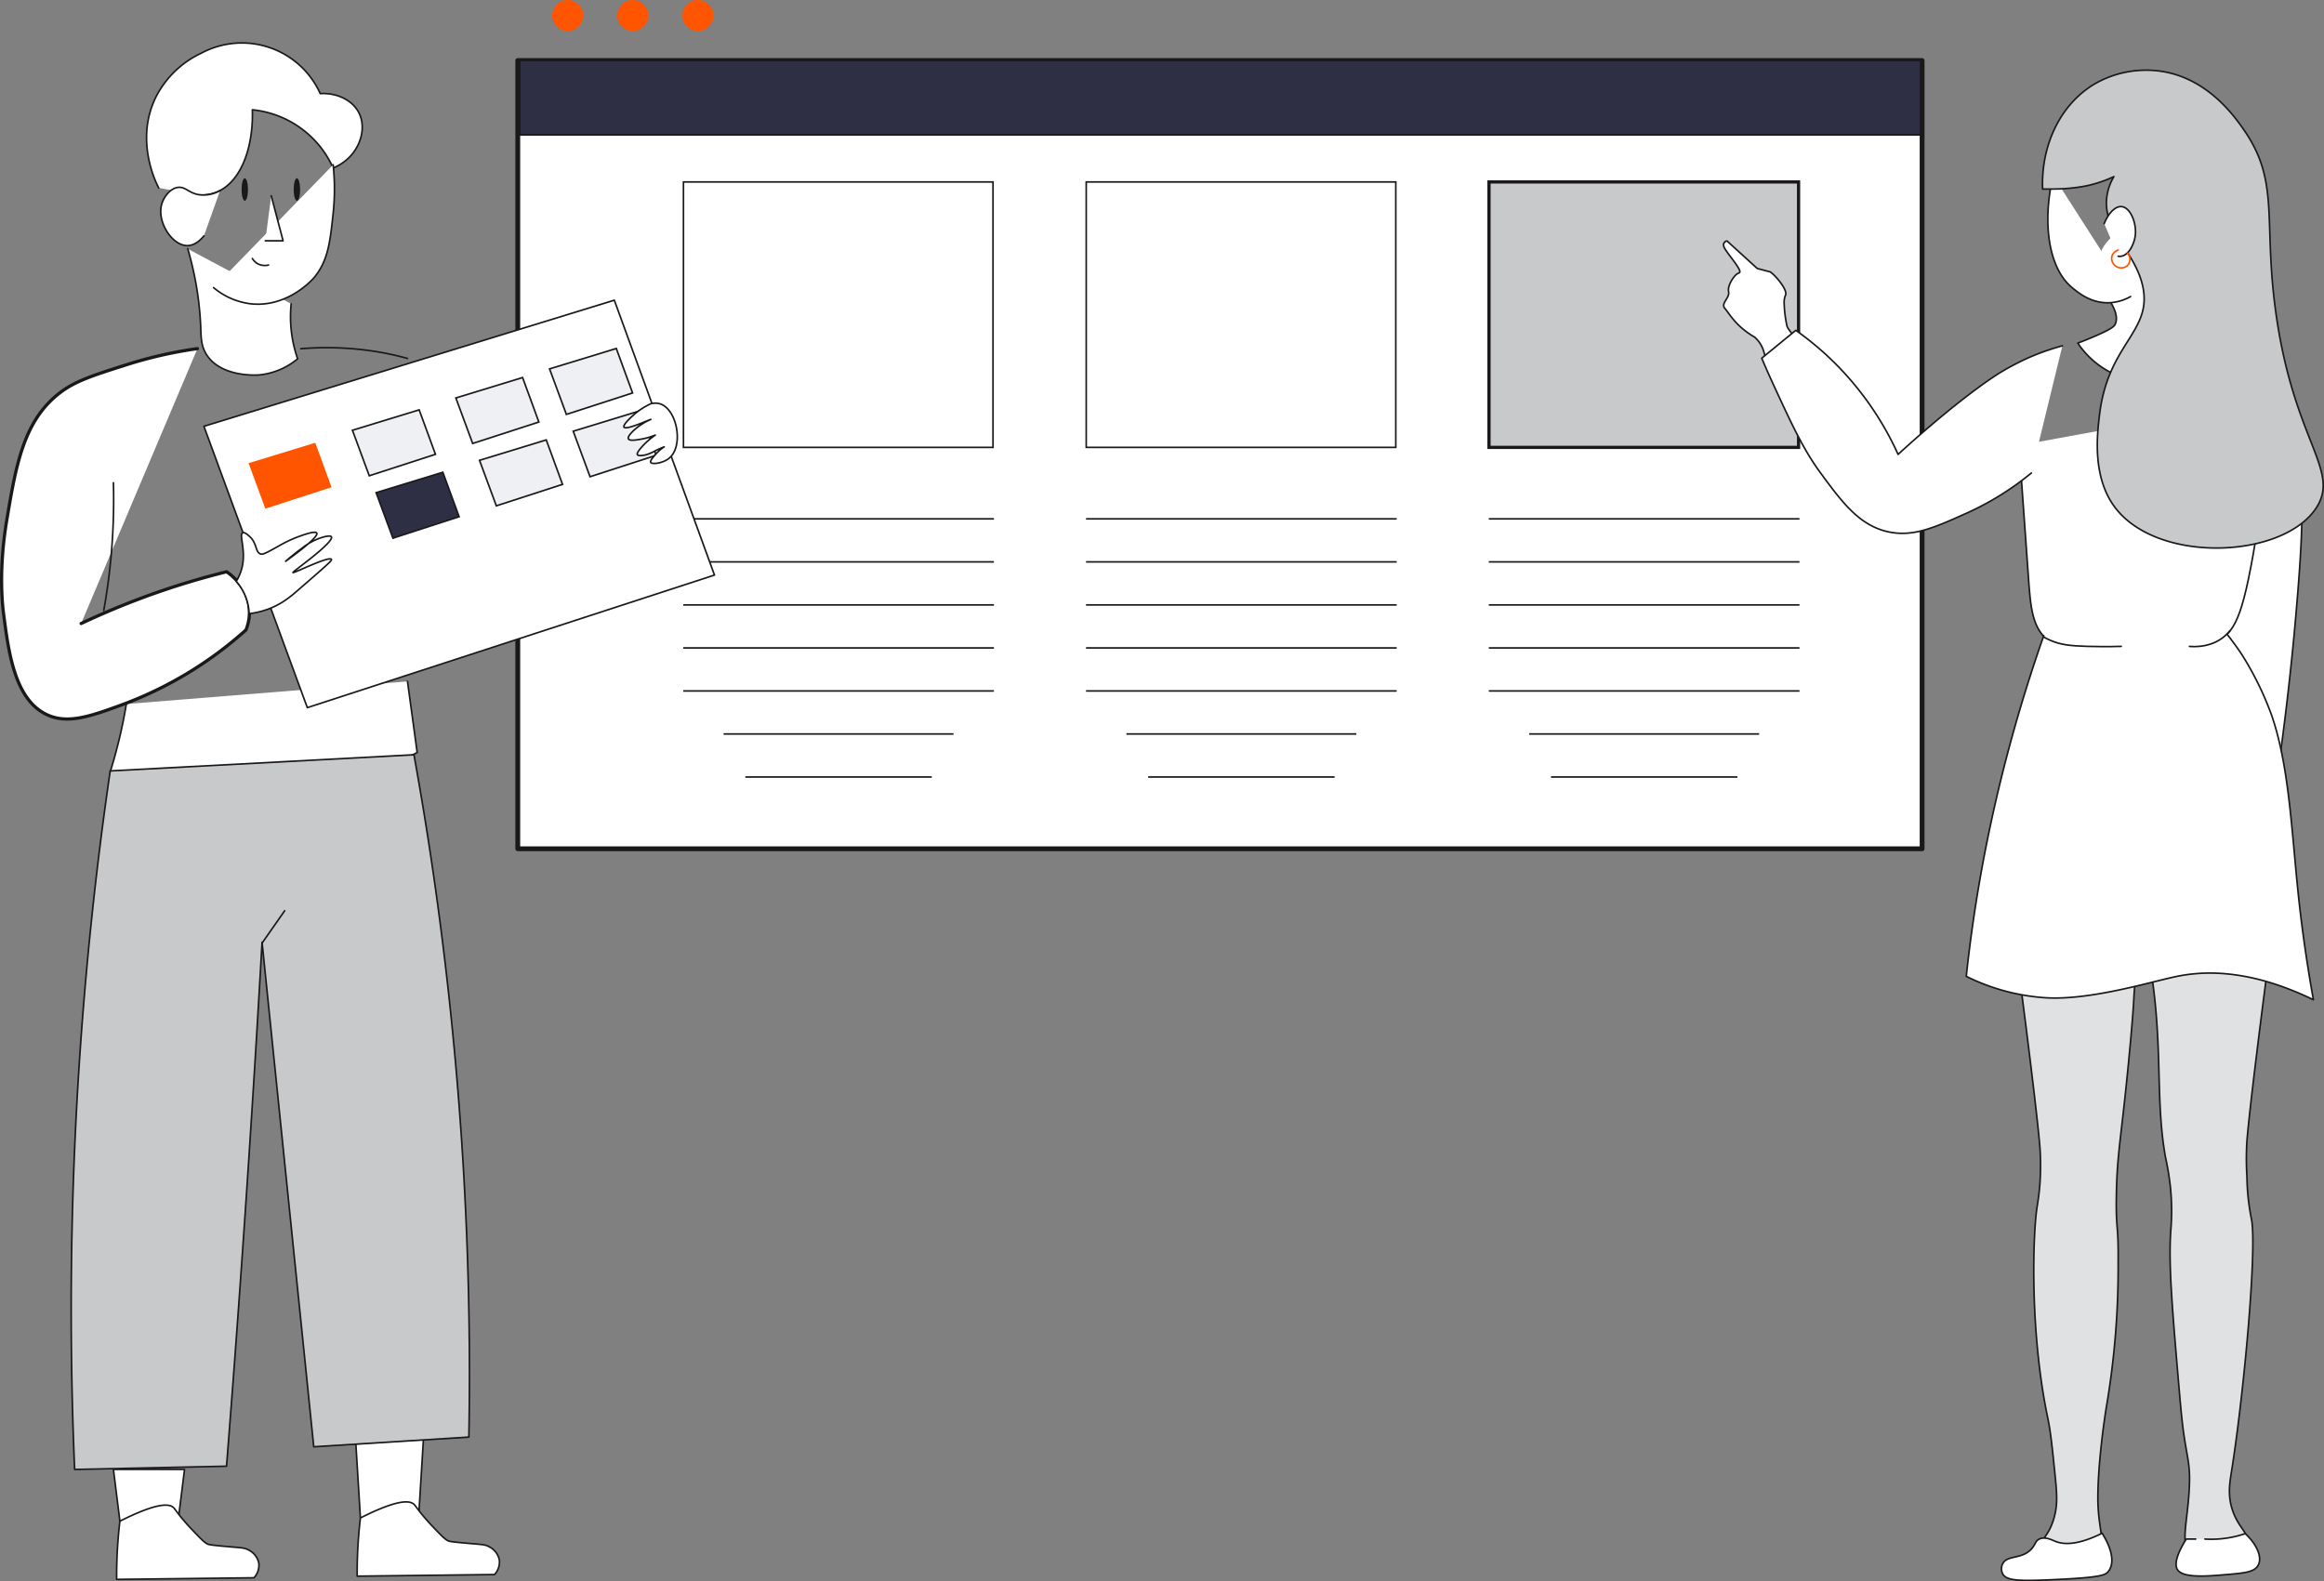 <svg id="Wir_erleichtern_die_Programmplanung_" data-name="Wir erleichtern die Programmplanung," xmlns="http://www.w3.org/2000/svg" xmlns:xlink="http://www.w3.org/1999/xlink" width="723" height="492" viewBox="0 0 723 492">
  <rect x="0" y="0" width="723" height="492" fill="#808080" stroke="none"/>
  <defs>
    <clipPath id="clip-path">
      <rect id="Rectangle_2441" data-name="Rectangle 2441" width="723" height="492" fill="none"/>
    </clipPath>
  </defs>
  <rect id="Rectangle_2431" data-name="Rectangle 2431" width="436.889" height="245.265" transform="translate(161.08 18.83)" fill="#fff"/>
  <rect id="Rectangle_2432" data-name="Rectangle 2432" width="436.889" height="245.265" transform="translate(161.08 18.83)" fill="none" stroke="#1a1818" stroke-linecap="round" stroke-linejoin="round" stroke-width="1.5"/>
  <rect id="Rectangle_2433" data-name="Rectangle 2433" width="96.305" height="82.592" transform="translate(463.232 56.613)" fill="#c7c9cb"/>
  <rect id="Rectangle_2434" data-name="Rectangle 2434" width="96.305" height="82.592" transform="translate(463.232 56.613)" fill="none" stroke="#1a1818" stroke-width="1"/>
  <line id="Line_421" data-name="Line 421" x2="57.994" transform="translate(482.52 241.763)" fill="none" stroke="#1a1818" stroke-miterlimit="10" stroke-width="0.5"/>
  <line id="Line_422" data-name="Line 422" x2="71.526" transform="translate(475.746 228.376)" fill="none" stroke="#1a1818" stroke-miterlimit="10" stroke-width="0.5"/>
  <line id="Line_423" data-name="Line 423" x2="96.657" transform="translate(463.164 214.99)" fill="none" stroke="#1a1818" stroke-miterlimit="10" stroke-width="0.5"/>
  <line id="Line_424" data-name="Line 424" x2="96.657" transform="translate(463.164 201.604)" fill="none" stroke="#1a1818" stroke-miterlimit="10" stroke-width="0.5"/>
  <line id="Line_425" data-name="Line 425" x2="96.657" transform="translate(463.164 188.218)" fill="none" stroke="#1a1818" stroke-miterlimit="10" stroke-width="0.5"/>
  <line id="Line_426" data-name="Line 426" x2="96.657" transform="translate(463.164 174.831)" fill="none" stroke="#1a1818" stroke-miterlimit="10" stroke-width="0.5"/>
  <line id="Line_427" data-name="Line 427" x2="96.657" transform="translate(463.164 161.445)" fill="none" stroke="#1a1818" stroke-miterlimit="10" stroke-width="0.5"/>
  <rect id="Rectangle_2435" data-name="Rectangle 2435" width="96.305" height="82.592" transform="translate(337.928 56.613)" fill="#fff"/>
  <rect id="Rectangle_2436" data-name="Rectangle 2436" width="96.305" height="82.592" transform="translate(337.928 56.613)" fill="none" stroke="#1a1818" stroke-width="0.5"/>
  <line id="Line_428" data-name="Line 428" x2="57.994" transform="translate(357.196 241.763)" fill="none" stroke="#1a1818" stroke-miterlimit="10" stroke-width="0.5"/>
  <line id="Line_429" data-name="Line 429" x2="71.526" transform="translate(350.428 228.376)" fill="none" stroke="#1a1818" stroke-miterlimit="10" stroke-width="0.5"/>
  <line id="Line_430" data-name="Line 430" x2="96.656" transform="translate(337.86 214.99)" fill="none" stroke="#1a1818" stroke-miterlimit="10" stroke-width="0.5"/>
  <line id="Line_431" data-name="Line 431" x2="96.656" transform="translate(337.86 201.604)" fill="none" stroke="#1a1818" stroke-miterlimit="10" stroke-width="0.5"/>
  <line id="Line_432" data-name="Line 432" x2="96.656" transform="translate(337.86 188.218)" fill="none" stroke="#1a1818" stroke-miterlimit="10" stroke-width="0.5"/>
  <line id="Line_433" data-name="Line 433" x2="96.656" transform="translate(337.86 174.831)" fill="none" stroke="#1a1818" stroke-miterlimit="10" stroke-width="0.5"/>
  <line id="Line_434" data-name="Line 434" x2="96.656" transform="translate(337.86 161.445)" fill="none" stroke="#1a1818" stroke-miterlimit="10" stroke-width="0.5"/>
  <rect id="Rectangle_2437" data-name="Rectangle 2437" width="96.305" height="82.592" transform="translate(212.624 56.613)" fill="#fff"/>
  <rect id="Rectangle_2438" data-name="Rectangle 2438" width="96.305" height="82.592" transform="translate(212.624 56.613)" fill="none" stroke="#1a1818" stroke-width="0.5"/>
  <line id="Line_435" data-name="Line 435" x2="57.994" transform="translate(231.872 241.763)" fill="none" stroke="#1a1818" stroke-miterlimit="10" stroke-width="0.5"/>
  <line id="Line_436" data-name="Line 436" x2="71.526" transform="translate(225.111 228.376)" fill="none" stroke="#1a1818" stroke-miterlimit="10" stroke-width="0.5"/>
  <line id="Line_437" data-name="Line 437" x2="96.657" transform="translate(212.557 214.99)" fill="none" stroke="#1a1818" stroke-miterlimit="10" stroke-width="0.5"/>
  <line id="Line_438" data-name="Line 438" x2="96.657" transform="translate(212.557 201.604)" fill="none" stroke="#1a1818" stroke-miterlimit="10" stroke-width="0.5"/>
  <line id="Line_439" data-name="Line 439" x2="96.657" transform="translate(212.557 188.218)" fill="none" stroke="#1a1818" stroke-miterlimit="10" stroke-width="0.5"/>
  <line id="Line_440" data-name="Line 440" x2="96.657" transform="translate(212.557 174.831)" fill="none" stroke="#1a1818" stroke-miterlimit="10" stroke-width="0.5"/>
  <line id="Line_441" data-name="Line 441" x2="96.657" transform="translate(212.557 161.445)" fill="none" stroke="#1a1818" stroke-miterlimit="10" stroke-width="0.5"/>
  <g id="Group_957" data-name="Group 957">
    <g id="Group_956" data-name="Group 956" clip-path="url(#clip-path)">
      <path id="Path_3383" data-name="Path 3383" d="M39.392,219.162c-.53,3.187-1.189,6.551-2.011,10.061-.923,3.95-1.946,7.644-3.016,11.068a70.519,70.519,0,0,0,17.091,4.026,72.052,72.052,0,0,0,32.169-4.026,65.828,65.828,0,0,0,46.243-6.037q-1.507-11.067-3.016-22.136" transform="translate(-0.083 -0.108)" fill="#fff"/>
      <path id="Path_3384" data-name="Path 3384" d="M39.392,219.162c-.53,3.187-1.189,6.551-2.011,10.061-.923,3.95-1.946,7.644-3.016,11.068a70.519,70.519,0,0,0,17.091,4.026,72.052,72.052,0,0,0,32.169-4.026,65.828,65.828,0,0,0,46.243-6.037q-1.507-11.067-3.016-22.136" transform="translate(-0.083 -0.108)" fill="none" stroke="#1a1818" stroke-linecap="round" stroke-linejoin="round" stroke-width="0.5"/>
      <path id="Path_3385" data-name="Path 3385" d="M49.495,58.484c-.742-1.4-7.643-14.944-.755-28.53A30.266,30.266,0,0,1,62.791,16.523,26.731,26.731,0,0,1,98.967,27.568q.411.772.77,1.569c5.258-.317,10.106,2.1,12.064,6.037,2.747,5.525-.26,13.9-8.043,17.106A30.868,30.868,0,0,0,78.626,34.168c.34,12.6-3.981,22.884-11.352,25.713a12.622,12.622,0,0,1-5.322.775" transform="translate(-0.11 -0.007)" fill="#fff"/>
      <path id="Path_3386" data-name="Path 3386" d="M49.495,58.484c-.742-1.4-7.643-14.944-.755-28.53A30.266,30.266,0,0,1,62.791,16.523,26.731,26.731,0,0,1,98.967,27.568q.411.772.77,1.569c5.258-.317,10.106,2.1,12.064,6.037,2.747,5.525-.26,13.9-8.043,17.106A30.868,30.868,0,0,0,78.626,34.168c.34,12.6-3.981,22.884-11.352,25.713a12.622,12.622,0,0,1-5.322.775" transform="translate(-0.11 -0.007)" fill="none" stroke="#1a1818" stroke-linecap="round" stroke-linejoin="round" stroke-width="0.5"/>
      <path id="Path_3387" data-name="Path 3387" d="M90.725,94.572a39.726,39.726,0,0,0,2.011,17.106,22.028,22.028,0,0,1-12.063,5.031c-.459.037-11.435.788-16.086-6.037-1.958-2.877-1.885-5.761-2.01-9.057a100.7,100.7,0,0,0-4.021-24.149" transform="translate(-0.141 -0.039)" fill="#fff"/>
      <path id="Path_3388" data-name="Path 3388" d="M90.725,94.572a39.726,39.726,0,0,0,2.011,17.106,22.028,22.028,0,0,1-12.063,5.031c-.459.037-11.435.788-16.086-6.037-1.958-2.877-1.885-5.761-2.01-9.057a100.7,100.7,0,0,0-4.021-24.149" transform="translate(-0.141 -0.039)" fill="none" stroke="#1a1818" stroke-linecap="round" stroke-linejoin="round" stroke-width="0.5"/>
      <path id="Path_3389" data-name="Path 3389" d="M103.808,51.292a71.74,71.74,0,0,1,0,15.093c-.941,8.889-1.573,14.867-6.031,20.124-.406.48-8.383,9.5-19.981,8a22.114,22.114,0,0,1-11.184-4.981" transform="translate(-0.161 -0.026)" fill="#fff"/>
      <path id="Path_3390" data-name="Path 3390" d="M103.808,51.292a71.74,71.74,0,0,1,0,15.093c-.941,8.889-1.573,14.867-6.031,20.124-.406.48-8.383,9.5-19.981,8a22.114,22.114,0,0,1-11.184-4.981" transform="translate(-0.161 -0.026)" fill="none" stroke="#1a1818" stroke-linecap="round" stroke-linejoin="round" stroke-width="0.5"/>
      <path id="Path_3391" data-name="Path 3391" d="M61.427,108.528a134.531,134.531,0,0,0-22.116,5.031c-10.8,3.435-16.2,5.152-21.111,9.055-10.968,8.717-13.281,22.51-16.085,39.243-2.64,15.748-1.322,26.731-1,29.18,1.539,11.886,3.4,26.276,13.073,31.192,6.545,3.329,13.711.812,24.127-3.018a119.705,119.705,0,0,0,38.2-23.143,14.605,14.605,0,0,0,1.006-7.043c-.745-6.728-6.135-10.464-7.037-11.068q-5.409,1.34-11.058,3.018a243.574,243.574,0,0,0-34.18,13.085" transform="translate(-0.001 -0.055)" fill="#fff"/>
      <path id="Path_3392" data-name="Path 3392" d="M61.427,108.528a134.531,134.531,0,0,0-22.116,5.031c-10.8,3.435-16.2,5.152-21.111,9.055-10.968,8.717-13.281,22.51-16.085,39.243-2.64,15.748-1.322,26.731-1,29.18,1.539,11.886,3.4,26.276,13.073,31.192,6.545,3.329,13.711.812,24.127-3.018a119.705,119.705,0,0,0,38.2-23.143,14.605,14.605,0,0,0,1.006-7.043c-.745-6.728-6.135-10.464-7.037-11.068q-5.409,1.34-11.058,3.018a243.574,243.574,0,0,0-34.18,13.085" transform="translate(-0.001 -0.055)" fill="none" stroke="#1a1818" stroke-linecap="round" stroke-linejoin="round" stroke-width="1"/>
      <path id="Path_3393" data-name="Path 3393" d="M32.35,190.026c.8-4.421,1.487-9.122,2.011-14.084a194.859,194.859,0,0,0,1-25.658" transform="translate(-0.078 -0.076)" fill="none" stroke="#1a1818" stroke-linecap="round" stroke-linejoin="round" stroke-width="0.5"/>
      <path id="Path_3394" data-name="Path 3394" d="M93.821,108.564a97.348,97.348,0,0,1,16.086,0c3.817.317,6.786.791,8.042,1.005A92.406,92.406,0,0,1,127,111.582" transform="translate(-0.227 -0.055)" fill="none" stroke="#1a1818" stroke-linecap="round" stroke-linejoin="round" stroke-width="0.5"/>
      <path id="Path_3395" data-name="Path 3395" d="M63.593,132.69l32.169,87.54L222.43,178.979q-15.582-42.763-31.165-85.529Z" transform="translate(-0.154 -0.047)" fill="#fff"/>
      <path id="Path_3396" data-name="Path 3396" d="M63.593,132.69l32.169,87.54L222.43,178.979q-15.582-42.763-31.165-85.529Z" transform="translate(-0.154 -0.047)" fill="none" stroke="#1a1818" stroke-linecap="round" stroke-linejoin="round" stroke-width="0.5"/>
      <path id="Path_3397" data-name="Path 3397" d="M68.583,59.345a10.556,10.556,0,0,1-6.762,1.24c-3.031-.576-4.052-2.513-6.308-2.246-2.424.285-4.35,2.9-5.026,5.03-1.743,5.521,3.179,13.218,8.043,13.085.689-.02,2.749-.236,5.026-3.018" transform="translate(-0.121 -0.03)" fill="#fff"/>
      <path id="Path_3398" data-name="Path 3398" d="M68.583,59.345a10.556,10.556,0,0,1-6.762,1.24c-3.031-.576-4.052-2.513-6.308-2.246-2.424.285-4.35,2.9-5.026,5.03-1.743,5.521,3.179,13.218,8.043,13.085.689-.02,2.749-.236,5.026-3.018" transform="translate(-0.121 -0.03)" fill="none" stroke="#1a1818" stroke-linecap="round" stroke-linejoin="round" stroke-width="0.5"/>
      <path id="Path_3399" data-name="Path 3399" d="M73.667,180.964a14.573,14.573,0,0,0,1.709-3.9c1.534-5.665-.959-10.6.3-11.2.548-.262,1.41.485,2.009,1.006,2.463,2.135,1.876,4.756,3.383,5.517.723.365,1.412.055,5.694-2.34a40.942,40.942,0,0,1,9.68-4.095c.848-.2,2.043-.436,2.277,0,.074.138.12.466-.618,1.343-1.784,2.124-6.723,5.75-9.063,7.429,1.971-1.705,3.729-3.066,5.125-4.095A18.91,18.91,0,0,1,101,167.124c1.906-.468,2.206-.127,2.276,0,.164.292-.1.846-.917,1.774-3.114,3.514-11.166,9.054-11.041,9.338.143.322,11.259-5.25,11.958-4.1.2.322-.5,1.032-10.818,9.943a34.386,34.386,0,0,1-4.477,3.4,26.353,26.353,0,0,1-2.357,1.284,25.539,25.539,0,0,1-7.937,2.258,16.114,16.114,0,0,0-4.02-10.063Z" transform="translate(-0.178 -0.084)" fill="#fff"/>
      <path id="Path_3400" data-name="Path 3400" d="M73.667,180.964a14.573,14.573,0,0,0,1.709-3.9c1.534-5.665-.959-10.6.3-11.2.548-.262,1.41.485,2.009,1.006,2.463,2.135,1.876,4.756,3.383,5.517.723.365,1.412.055,5.694-2.34a40.942,40.942,0,0,1,9.68-4.095c.848-.2,2.043-.436,2.277,0,.074.138.12.466-.618,1.343-1.784,2.124-6.723,5.75-9.063,7.429,1.971-1.705,3.729-3.066,5.125-4.095A18.91,18.91,0,0,1,101,167.124c1.906-.468,2.206-.127,2.276,0,.164.292-.1.846-.917,1.774-3.114,3.514-11.166,9.054-11.041,9.338.143.322,11.259-5.25,11.958-4.1.2.322-.5,1.032-10.818,9.943a34.386,34.386,0,0,1-4.477,3.4,26.353,26.353,0,0,1-2.357,1.284,25.539,25.539,0,0,1-7.937,2.258,16.114,16.114,0,0,0-4.02-10.063Z" transform="translate(-0.178 -0.084)" fill="none" stroke="#1a1818" stroke-linecap="round" stroke-linejoin="round" stroke-width="0.5"/>
      <path id="Path_3401" data-name="Path 3401" d="M110.381,439.83l2.011,32.7h18.1q1-16.351,2.01-32.7Z" transform="translate(-0.267 -0.223)" fill="#fff"/>
      <path id="Path_3402" data-name="Path 3402" d="M110.381,439.83l2.011,32.7h18.1q1-16.351,2.01-32.7Z" transform="translate(-0.267 -0.223)" fill="none" stroke="#1a1818" stroke-linecap="round" stroke-linejoin="round" stroke-width="0.5"/>
      <path id="Path_3403" data-name="Path 3403" d="M34.336,239.992q-1.6,10.971-3.016,22.138a1162.323,1162.323,0,0,0-8.044,195.206l47.25-1.007q5.053-63.707,9.047-128.8,1.049-17.148,2.01-34.211,8.045,78.484,16.085,156.97l48.254-3.018A1084.211,1084.211,0,0,0,133.86,265.149q-2.328-15.322-5.027-30.187Z" transform="translate(-0.054 -0.119)" fill="#c7c9cb"/>
      <path id="Path_3404" data-name="Path 3404" d="M34.336,239.992q-1.6,10.971-3.016,22.138a1162.323,1162.323,0,0,0-8.044,195.206l47.25-1.007q5.053-63.707,9.047-128.8,1.049-17.148,2.01-34.211,8.045,78.484,16.085,156.97l48.254-3.018A1084.211,1084.211,0,0,0,133.86,265.149q-2.328-15.322-5.027-30.187Z" transform="translate(-0.054 -0.119)" fill="none" stroke="#1a1818" stroke-linecap="round" stroke-linejoin="round" stroke-width="0.5"/>
      <line id="Line_442" data-name="Line 442" y1="10.063" x2="7.037" transform="translate(81.531 283.378)" fill="#fff"/>
      <line id="Line_443" data-name="Line 443" y1="10.063" x2="7.037" transform="translate(81.531 283.378)" fill="none" stroke="#1a1818" stroke-linecap="round" stroke-linejoin="round" stroke-width="0.5"/>
      <path id="Path_3405" data-name="Path 3405" d="M117.291,153.363l5.23,14.161,20.594-6.674-5.068-13.836Z" transform="translate(-0.283 -0.075)" fill="#2e2f45"/>
      <path id="Path_3406" data-name="Path 3406" d="M117.291,153.363l5.23,14.161,20.594-6.674-5.068-13.836Z" transform="translate(-0.283 -0.075)" fill="none" stroke="#1a1818" stroke-width="0.5"/>
      <path id="Path_3407" data-name="Path 3407" d="M149.538,143.3l5.23,14.157,20.594-6.674L170.3,136.944Z" transform="translate(-0.361 -0.07)" fill="#eff0f4"/>
      <path id="Path_3408" data-name="Path 3408" d="M149.538,143.3l5.23,14.157,20.594-6.674L170.3,136.944Z" transform="translate(-0.361 -0.07)" fill="none" stroke="#1a1818" stroke-width="0.5"/>
      <path id="Path_3409" data-name="Path 3409" d="M178.763,134.236l5.23,14.162,20.594-6.675-5.067-13.84Z" transform="translate(-0.432 -0.065)" fill="#eff0f4"/>
      <path id="Path_3410" data-name="Path 3410" d="M178.763,134.236l5.23,14.162,20.594-6.675-5.067-13.84Z" transform="translate(-0.432 -0.065)" fill="none" stroke="#1a1818" stroke-width="0.5"/>
      <path id="Path_3411" data-name="Path 3411" d="M202.942,125.685a22.171,22.171,0,0,0-5.553,3.658c-.542.493-3.312,3.011-2.776,3.658.784.946,8.272-2.546,8.329-2.439a18.726,18.726,0,0,0-5.553,3.657c-.6.606-1.79,1.825-1.388,2.44.448.684,2.656.278,4.164,0a21.034,21.034,0,0,0,4.164-1.219,23.957,23.957,0,0,0-4.164,3.658c-1.685,1.883-1.478,2.314-1.388,2.439.434.6,2.5.07,2.776,0a13.449,13.449,0,0,0,2.776-1.22c.648-.316,1.589-.752,2.776-1.218a13.635,13.635,0,0,0-2.776,2.439c-.823.955-1.718,2-1.389,2.439.478.645,3.67.218,5.553-1.219,4.881-3.728,2.61-15.525-2.776-17.071a5.489,5.489,0,0,0-2.776,0" transform="translate(-0.47 -0.064)" fill="#fff"/>
      <path id="Path_3412" data-name="Path 3412" d="M202.942,125.685a22.171,22.171,0,0,0-5.553,3.658c-.542.493-3.312,3.011-2.776,3.658.784.946,8.272-2.546,8.329-2.439a18.726,18.726,0,0,0-5.553,3.657c-.6.606-1.79,1.825-1.388,2.44.448.684,2.656.278,4.164,0a21.034,21.034,0,0,0,4.164-1.219,23.957,23.957,0,0,0-4.164,3.658c-1.685,1.883-1.478,2.314-1.388,2.439.434.6,2.5.07,2.776,0a13.449,13.449,0,0,0,2.776-1.22c.648-.316,1.589-.752,2.776-1.218a13.635,13.635,0,0,0-2.776,2.439c-.823.955-1.718,2-1.389,2.439.478.645,3.67.218,5.553-1.219,4.881-3.728,2.61-15.525-2.776-17.071A5.489,5.489,0,0,0,202.942,125.685Z" transform="translate(-0.47 -0.064)" fill="none" stroke="#1a1818" stroke-linecap="round" stroke-linejoin="round" stroke-width="0.5"/>
      <path id="Path_3413" data-name="Path 3413" d="M76.334,55.491c.551,0,1,1.565,1,3.5s-.447,3.5-1,3.5-1-1.565-1-3.5.447-3.5,1-3.5" transform="translate(-0.182 -0.028)" fill="#1a1818"/>
      <path id="Path_3414" data-name="Path 3414" d="M84.579,60.945l3.686,14h-5.53" transform="translate(-0.2 -0.031)" fill="#fff"/>
      <path id="Path_3415" data-name="Path 3415" d="M84.579,60.945l3.686,14h-5.53" transform="translate(-0.2 -0.031)" fill="none" stroke="#1a1818" stroke-linecap="round" stroke-linejoin="round" stroke-width="0.5"/>
      <path id="Path_3416" data-name="Path 3416" d="M92.588,55.491c.551,0,1,1.565,1,3.5s-.447,3.5-1,3.5-1-1.565-1-3.5.447-3.5,1-3.5" transform="translate(-0.221 -0.028)" fill="#1a1818"/>
      <path id="Path_3417" data-name="Path 3417" d="M78.706,80.487a4.48,4.48,0,0,0,1.732,1.653,4.649,4.649,0,0,0,3.293.36" transform="translate(-0.19 -0.041)" fill="none" stroke="#1a1818" stroke-linecap="round" stroke-linejoin="round" stroke-width="0.5"/>
      <path id="Path_3418" data-name="Path 3418" d="M35.373,457.448l2.011,16.1h18.1l2.011-16.1Z" transform="translate(-0.085 -0.232)" fill="#fff"/>
      <path id="Path_3419" data-name="Path 3419" d="M35.373,457.448l2.011,16.1h18.1l2.011-16.1Z" transform="translate(-0.085 -0.232)" fill="none" stroke="#1a1818" stroke-linecap="round" stroke-linejoin="round" stroke-width="0.5"/>
      <path id="Path_3420" data-name="Path 3420" d="M37.382,473.553c-.249,2.1-.462,4.287-.625,6.546-.3,4.069-.405,7.935-.379,11.566l42.724-.5a5.733,5.733,0,0,0,1.509-4.529,5.86,5.86,0,0,0-3.017-4.025c-1.167-.7-2.075-.757-5.026-1.005-7.11-.6-7.508-.73-8.044-1.008-.982-.51-2.265-1.858-4.83-4.556-1.2-1.257-2.1-2.306-2.508-2.788-1.965-2.317-2.588-3.383-3.038-3.85-1.378-1.437-5.332-1.61-16.766,4.147" transform="translate(-0.088 -0.238)" fill="#fff"/>
      <path id="Path_3421" data-name="Path 3421" d="M37.382,473.553c-.249,2.1-.462,4.287-.625,6.546-.3,4.069-.405,7.935-.379,11.566l42.724-.5a5.733,5.733,0,0,0,1.509-4.529,5.86,5.86,0,0,0-3.017-4.025c-1.167-.7-2.075-.757-5.026-1.005-7.11-.6-7.508-.73-8.044-1.008-.982-.51-2.265-1.858-4.83-4.556-1.2-1.257-2.1-2.306-2.508-2.788-1.965-2.317-2.588-3.383-3.038-3.85C52.77,467.969,48.816,467.8,37.382,473.553Z" transform="translate(-0.088 -0.238)" fill="none" stroke="#1a1818" stroke-linecap="round" stroke-linejoin="round" stroke-width="0.5"/>
      <path id="Path_3422" data-name="Path 3422" d="M112.394,472.546q-.374,3.156-.626,6.545c-.3,4.07-.405,7.936-.379,11.567l42.725-.5a5.737,5.737,0,0,0,1.505-4.533A5.854,5.854,0,0,0,152.6,481.6c-1.166-.7-2.076-.757-5.027-1.007-7.11-.6-7.507-.729-8.043-1.007-.983-.511-2.265-1.858-4.831-4.556-1.2-1.258-2.1-2.306-2.507-2.789-1.965-2.316-2.589-3.382-3.039-3.849-1.381-1.434-5.333-1.607-16.762,4.151" transform="translate(-0.269 -0.237)" fill="#fff"/>
      <path id="Path_3423" data-name="Path 3423" d="M112.394,472.546q-.374,3.156-.626,6.545c-.3,4.07-.405,7.936-.379,11.567l42.725-.5a5.737,5.737,0,0,0,1.505-4.533A5.854,5.854,0,0,0,152.6,481.6c-1.166-.7-2.076-.757-5.027-1.007-7.11-.6-7.507-.729-8.043-1.007-.983-.511-2.265-1.858-4.831-4.556-1.2-1.258-2.1-2.306-2.507-2.789-1.965-2.316-2.589-3.382-3.039-3.849C127.775,466.961,123.823,466.788,112.394,472.546Z" transform="translate(-0.269 -0.237)" fill="none" stroke="#1a1818" stroke-linecap="round" stroke-linejoin="round" stroke-width="0.5"/>
      <path id="Path_3424" data-name="Path 3424" d="M77.508,144.185l5.23,14.161,20.594-6.674-5.068-13.836Z" transform="translate(-0.187 -0.07)" fill="#f50"/>
      <path id="Path_3425" data-name="Path 3425" d="M109.91,133.939l5.23,14.161,20.594-6.674-5.068-13.836Z" transform="translate(-0.265 -0.065)" fill="#eff0f4"/>
      <path id="Path_3426" data-name="Path 3426" d="M109.91,133.939l5.23,14.161,20.594-6.674-5.068-13.836Z" transform="translate(-0.265 -0.065)" fill="none" stroke="#1a1818" stroke-width="0.5"/>
      <path id="Path_3427" data-name="Path 3427" d="M142.161,123.883l5.23,14.161,20.593-6.674-5.067-13.836Z" transform="translate(-0.343 -0.06)" fill="#eff0f4"/>
      <path id="Path_3428" data-name="Path 3428" d="M142.161,123.883l5.23,14.161,20.593-6.674-5.067-13.836Z" transform="translate(-0.343 -0.06)" fill="none" stroke="#1a1818" stroke-width="0.5"/>
      <path id="Path_3429" data-name="Path 3429" d="M171.385,114.833l5.23,14.162,20.593-6.675-5.067-13.835Z" transform="translate(-0.414 -0.055)" fill="#eff0f4"/>
      <path id="Path_3430" data-name="Path 3430" d="M171.385,114.833l5.23,14.162,20.593-6.675-5.067-13.835Z" transform="translate(-0.414 -0.055)" fill="none" stroke="#1a1818" stroke-width="0.5"/>
      <path id="Path_3431" data-name="Path 3431" d="M586.768,134.025a3.155,3.155,0,0,0-.478-.59l-1.2-1.265-22.783-24.085c-2.8-3.244-4.882-5.773-5.076-6.618a37.5,37.5,0,0,1-.872-6.952,5.8,5.8,0,0,1,.392-2.591c.9-1.565-3.314-6.451-4.763-7.285l-4-1.058-9.422-8.57a1.256,1.256,0,0,0-1.056,1.425,1.288,1.288,0,0,0,.076.28c.351,1.526,6.245,7.76,4.75,8.223a3.428,3.428,0,0,0-1.384,1.042c-1.158,1.3-2.2,3.475-1.879,4.827.435,1.9-2.554,3.641-1.167,5.194s3.325,5.51,9.26,8.931a9.567,9.567,0,0,1,2.911,4.706,60.705,60.705,0,0,0,2.436,6.859s1.3,2.486,3.268,6.075c.7,1.285,1.488,2.709,2.328,4.209" transform="translate(-1.298 -0.038)" fill="#fff"/>
      <path id="Path_3432" data-name="Path 3432" d="M586.768,134.025a3.155,3.155,0,0,0-.478-.59l-1.2-1.265-22.783-24.085c-2.8-3.244-4.882-5.773-5.076-6.618a37.5,37.5,0,0,1-.872-6.952,5.8,5.8,0,0,1,.392-2.591c.9-1.565-3.314-6.451-4.763-7.285l-4-1.058-9.422-8.57a1.256,1.256,0,0,0-1.056,1.425,1.288,1.288,0,0,0,.076.28c.351,1.526,6.245,7.76,4.75,8.223a3.428,3.428,0,0,0-1.384,1.042c-1.158,1.3-2.2,3.475-1.879,4.827.435,1.9-2.554,3.641-1.167,5.194s3.325,5.51,9.26,8.931a9.567,9.567,0,0,1,2.911,4.706,60.705,60.705,0,0,0,2.436,6.859s1.3,2.486,3.268,6.075c.7,1.285,1.488,2.709,2.328,4.209" transform="translate(-1.298 -0.038)" fill="none" stroke="#1a1818" stroke-linecap="round" stroke-linejoin="round" stroke-width="0.5"/>
      <path id="Path_3433" data-name="Path 3433" d="M657.63,93.278c.7.983,3.364,4.94,1.929,7.721-.285.552-.891,1.364-6.751,3.861-1.951.831-3.612,1.476-4.82,1.929.618.99,6.976,10.766,19.283,11.587,12.874.854,20.614-8.869,21.215-9.651a22.373,22.373,0,0,1-7.714-6.757c-6.565-9.412-2.186-20.33-5.788-22.2-2.022-1.057-6.52.8-17.354,13.506" transform="translate(-1.565 -0.04)" fill="#fff"/>
      <path id="Path_3434" data-name="Path 3434" d="M657.63,93.278c.7.983,3.364,4.94,1.929,7.721-.285.552-.891,1.364-6.751,3.861-1.951.831-3.612,1.476-4.82,1.929.618.99,6.976,10.766,19.283,11.587,12.874.854,20.614-8.869,21.215-9.651a22.373,22.373,0,0,1-7.714-6.757c-6.565-9.412-2.186-20.33-5.788-22.2C672.962,78.714,668.464,80.567,657.63,93.278Z" transform="translate(-1.565 -0.04)" fill="none" stroke="#1a1818" stroke-linecap="round" stroke-linejoin="round" stroke-width="0.5"/>
      <path id="Path_3435" data-name="Path 3435" d="M640.255,54.663c-3.519,15.268-1.186,28.873,5.788,34.744,1.9,1.6,5.928,4.993,11.576,4.825a14.726,14.726,0,0,0,6.75-1.929" transform="translate(-1.542 -0.028)" fill="#fff"/>
      <path id="Path_3436" data-name="Path 3436" d="M640.255,54.663c-3.519,15.268-1.186,28.873,5.788,34.744,1.9,1.6,5.928,4.993,11.576,4.825a14.726,14.726,0,0,0,6.75-1.929" transform="translate(-1.542 -0.028)" fill="none" stroke="#1a1818" stroke-linecap="round" stroke-linejoin="round" stroke-width="0.5"/>
      <path id="Path_3437" data-name="Path 3437" d="M710.544,275.325c-5.844,42.839-9.588,74.249-9.96,80.707a88.657,88.657,0,0,0,.064,10.3,70.581,70.581,0,0,0,1.39,13.109c1.8,8.714-2.253,53.783-6.2,78.569-.575,3.612-1.29,7.677.474,12.512,1.92,5.261,5.075,6.781,4.27,9.389-1.329,4.295-12.167,7.454-16.865,4.219-4.024-2.769-1.8-9.007-1.1-19.491.553-8.3-.387-9.989-1.529-17.645-.435-2.91-.817-6.224-1.38-12.753-2.344-27.168-3.516-40.752-2.746-51.391a73.832,73.832,0,0,0-.1-13.048,85.365,85.365,0,0,0-1.568-9.6c-3.216-18.042-.705-33.661-4.5-58.15-2.383-15.382-3.792-18.255-1.522-22.962,3.126-6.486,12.439-11.829,41.267-3.76" transform="translate(-1.613 -0.138)" fill="#e0e1e3"/>
      <path id="Path_3438" data-name="Path 3438" d="M710.544,275.325c-5.844,42.839-9.588,74.249-9.96,80.707a88.657,88.657,0,0,0,.064,10.3,70.581,70.581,0,0,0,1.39,13.109c1.8,8.714-2.253,53.783-6.2,78.569-.575,3.612-1.29,7.677.474,12.512,1.92,5.261,5.075,6.781,4.27,9.389-1.329,4.295-12.167,7.454-16.865,4.219-4.024-2.769-1.8-9.007-1.1-19.491.553-8.3-.387-9.989-1.529-17.645-.435-2.91-.817-6.224-1.38-12.753-2.344-27.168-3.516-40.752-2.746-51.391a73.832,73.832,0,0,0-.1-13.048,85.365,85.365,0,0,0-1.568-9.6c-3.216-18.042-.705-33.661-4.5-58.15-2.383-15.382-3.792-18.255-1.522-22.962C672.4,272.6,681.716,267.256,710.544,275.325Z" transform="translate(-1.613 -0.138)" fill="none" stroke="#1a1818" stroke-linecap="round" stroke-linejoin="round" stroke-width="0.5"/>
      <path id="Path_3439" data-name="Path 3439" d="M654.757,80.726c-.231,4.784,3.911,7.891,4.339,8.2,5.4,3.924,12.4.774,13.018.482,7.022-3.3,11.554-12.715,8.682-17.371-3.258-5.274-14.886-3.825-21.213.965-1.408,1.061-4.632,3.64-4.826,7.721" transform="translate(-1.581 -0.035)" fill="#fff"/>
      <path id="Path_3440" data-name="Path 3440" d="M679.888,94.126A65.094,65.094,0,0,1,703.03,111.5a69.782,69.782,0,0,1,7.714,11.58c8.189,15.749,7.883,34.361,5.788,60.8-1.178,14.848-2.967,32.762-5.788,53.082a24.348,24.348,0,0,1-12.536.965,23.487,23.487,0,0,1-5.788-1.93,500.432,500.432,0,0,0-.964-56.942c-1.1-14.8-2.783-28.666-4.821-41.5" transform="translate(-1.642 -0.048)" fill="#fff"/>
      <path id="Path_3441" data-name="Path 3441" d="M679.888,94.126A65.094,65.094,0,0,1,703.03,111.5a69.782,69.782,0,0,1,7.714,11.58c8.189,15.749,7.883,34.361,5.788,60.8-1.178,14.848-2.967,32.762-5.788,53.082a24.348,24.348,0,0,1-12.536.965,23.487,23.487,0,0,1-5.788-1.93,500.432,500.432,0,0,0-.964-56.942c-1.1-14.8-2.783-28.666-4.821-41.5" transform="translate(-1.642 -0.048)" fill="none" stroke="#1a1818" stroke-linecap="round" stroke-linejoin="round" stroke-width="0.5"/>
      <path id="Path_3442" data-name="Path 3442" d="M629.627,138.655c1.244,17.119,2.078,28.706,2.894,40.416.7,10.067,1.183,16.81,6.75,20.637,3.593,2.472,7.122,2.156,21.214,1.719,27.323-.846,27.929-.088,30.855-1.719,6.167-3.441,8.273-9.489,12.535-35.26,1.722-10.414,3.812-24.14,5.788-40.415" transform="translate(-1.52 -0.063)" fill="#fff"/>
      <path id="Path_3443" data-name="Path 3443" d="M629.627,138.655c1.244,17.119,2.078,28.706,2.894,40.416.7,10.067,1.183,16.81,6.75,20.637,3.593,2.472,7.122,2.156,21.214,1.719,27.323-.846,27.929-.088,30.855-1.719,6.167-3.441,8.273-9.489,12.535-35.26,1.722-10.414,3.812-24.14,5.788-40.415" transform="translate(-1.52 -0.063)" fill="none" stroke="#1a1818" stroke-linecap="round" stroke-linejoin="round" stroke-width="0.5"/>
      <path id="Path_3444" data-name="Path 3444" d="M626.242,277.43c5.845,42.84,9.589,74.25,9.961,80.707a88.44,88.44,0,0,1-.065,10.3c-.257,3.423-.684,5.941-.884,7.218-1.31,8.377-2.351,38.729,3.32,65.691.918,4.357,1.4,9.16,2.372,18.768.623,6.176.549,8.94-.474,12.513-1.672,5.834-4.549,6.7-4.269,9.384.6,5.7,14.515,10.994,18.5,5,1.948-2.929.76-7.415,0-13.137a55.324,55.324,0,0,1-.538-7.138c-.045-9.938,1.709-23.429,2.909-30.4a257.374,257.374,0,0,0,3.4-43.283c.126-12.529-.756-9.881-.554-21.155.251-13.995,1.6-17.38,4.269-46.3,1.7-18.448.858-14.584,1.8-21.456,1.86-13.605,3.982-17.863,1.522-22.963-3.122-6.48-12.435-11.823-41.265-3.755" transform="translate(-1.512 -0.139)" fill="#e0e1e3"/>
      <path id="Path_3445" data-name="Path 3445" d="M626.242,277.43c5.845,42.84,9.589,74.25,9.961,80.707a88.44,88.44,0,0,1-.065,10.3c-.257,3.423-.684,5.941-.884,7.218-1.31,8.377-2.351,38.729,3.32,65.691.918,4.357,1.4,9.16,2.372,18.768.623,6.176.549,8.94-.474,12.513-1.672,5.834-4.549,6.7-4.269,9.384.6,5.7,14.515,10.994,18.5,5,1.948-2.929.76-7.415,0-13.137a55.324,55.324,0,0,1-.538-7.138c-.045-9.938,1.709-23.429,2.909-30.4a257.374,257.374,0,0,0,3.4-43.283c.126-12.529-.756-9.881-.554-21.155.251-13.995,1.6-17.38,4.269-46.3,1.7-18.448.858-14.584,1.8-21.456,1.86-13.605,3.982-17.863,1.522-22.963C664.385,274.705,655.072,269.362,626.242,277.43Z" transform="translate(-1.512 -0.139)" fill="none" stroke="#1a1818" stroke-linecap="round" stroke-linejoin="round" stroke-width="0.5"/>
      <path id="Path_3446" data-name="Path 3446" d="M659.169,54.962a39.51,39.51,0,0,1-8.682,2.9,55.207,55.207,0,0,1-10.606.965c-1.2.023-2.195.013-2.894,0-.491-13.816,5.643-26.542,16.392-32.813a32.2,32.2,0,0,1,20.249-3.861c14.8,2.086,23.293,14.384,26.034,18.338,11.339,16.358,5.8,28.243,10.01,57.589,5.644,39.32,19.941,48.266,12.535,59.838-10.2,15.941-49.311,17.672-62.67,0-7.185-9.5-5.569-22.8-4.821-28.953,2.679-22.067,16.291-25.677,13.5-39.57-2.343-11.66-13.578-17.962-10.977-29.6a16.636,16.636,0,0,1,1.932-4.827" transform="translate(-1.538 -0.011)" fill="#c7c9cb"/>
      <path id="Path_3447" data-name="Path 3447" d="M659.169,54.962a39.51,39.51,0,0,1-8.682,2.9,55.207,55.207,0,0,1-10.606.965c-1.2.023-2.195.013-2.894,0-.491-13.816,5.643-26.542,16.392-32.813a32.2,32.2,0,0,1,20.249-3.861c14.8,2.086,23.293,14.384,26.034,18.338,11.339,16.358,5.8,28.243,10.01,57.589,5.644,39.32,19.941,48.266,12.535,59.838-10.2,15.941-49.311,17.672-62.67,0-7.185-9.5-5.569-22.8-4.821-28.953,2.679-22.067,16.291-25.677,13.5-39.57-2.343-11.66-13.578-17.962-10.977-29.6A16.636,16.636,0,0,1,659.169,54.962Z" transform="translate(-1.538 -0.011)" fill="none" stroke="#1a1818" stroke-linecap="round" stroke-linejoin="round" stroke-width="0.5"/>
      <path id="Path_3448" data-name="Path 3448" d="M656.208,69.624c1.219-3.087,3.315-5.405,5.3-5.308,2.875.141,4.89,5.3,4.339,9.169-.343,2.429-1.909,5.875-4.339,6.273a3.055,3.055,0,0,1-.964,0" transform="translate(-1.584 -0.033)" fill="#fff"/>
      <path id="Path_3449" data-name="Path 3449" d="M656.208,69.624c1.219-3.087,3.315-5.405,5.3-5.308,2.875.141,4.89,5.3,4.339,9.169-.343,2.429-1.909,5.875-4.339,6.273a3.055,3.055,0,0,1-.964,0" transform="translate(-1.584 -0.033)" fill="none" stroke="#1a1818" stroke-linecap="round" stroke-linejoin="round" stroke-width="0.5"/>
      <path id="Path_3450" data-name="Path 3450" d="M642.933,107.656a73.262,73.262,0,0,0-11.638,4.213s-3.266,1.5-6.686,3.507c-6.159,3.62-18.223,12.735-32.785,26.059a96.156,96.156,0,0,0-18.317-27.027,94.94,94.94,0,0,0-13.5-11.582L549.4,111.516c.887,2.08,2.2,5.093,3.858,8.69,5.644,12.207,9.155,19.8,14.463,27.022,6.642,9.031,12.052,16.423,21.212,18.336,7.624,1.589,14.157-1.328,24.107-5.794a90.029,90.029,0,0,0,20.249-12.547" transform="translate(-1.327 -0.052)" fill="#fff"/>
      <path id="Path_3451" data-name="Path 3451" d="M642.933,107.656a73.262,73.262,0,0,0-11.638,4.213s-3.266,1.5-6.686,3.507c-6.159,3.62-18.223,12.735-32.785,26.059a96.156,96.156,0,0,0-18.317-27.027,94.94,94.94,0,0,0-13.5-11.582L549.4,111.516c.887,2.08,2.2,5.093,3.858,8.69,5.644,12.207,9.155,19.8,14.463,27.022,6.642,9.031,12.052,16.423,21.212,18.336,7.624,1.589,14.157-1.328,24.107-5.794a90.029,90.029,0,0,0,20.249-12.547" transform="translate(-1.327 -0.052)" fill="none" stroke="#1a1818" stroke-linecap="round" stroke-linejoin="round" stroke-width="0.5"/>
      <path id="Path_3452" data-name="Path 3452" d="M637.3,197.892a479.5,479.5,0,0,0-18.32,67.455c-2.58,13.313-4.466,26.177-5.788,38.545a65.072,65.072,0,0,0,24.106,6.626c14.108,1.05,33.311-4.965,41.462-6.626,9.467-1.927,23.41-1.918,42.426,7.282-2.557-14.161-3.979-25.792-4.8-33.722-1.982-19.111-2.856-39.575-8.264-54.973a97.064,97.064,0,0,0-9.11-18.565c-1.865-2.848-3.592-5.093-4.82-6.626" transform="translate(-1.481 -0.1)" fill="#fff"/>
      <path id="Path_3453" data-name="Path 3453" d="M637.3,197.892a479.5,479.5,0,0,0-18.32,67.455c-2.58,13.313-4.466,26.177-5.788,38.545a65.072,65.072,0,0,0,24.106,6.626c14.108,1.05,33.311-4.965,41.462-6.626,9.467-1.927,23.41-1.918,42.426,7.282-2.557-14.161-3.979-25.792-4.8-33.722-1.982-19.111-2.856-39.575-8.264-54.973a97.064,97.064,0,0,0-9.11-18.565c-1.865-2.848-3.592-5.093-4.82-6.626" transform="translate(-1.481 -0.1)" fill="none" stroke="#1a1818" stroke-linecap="round" stroke-linejoin="round" stroke-width="0.5"/>
      <path id="Path_3454" data-name="Path 3454" d="M637.359,198.324c.435.245,1.1.6,1.929.965,3.266,1.437,6.2,1.77,11.57,1.93,3.008.09,6.577.12,10.606,0" transform="translate(-1.539 -0.101)" fill="#fff"/>
      <path id="Path_3455" data-name="Path 3455" d="M637.359,198.324c.435.245,1.1.6,1.929.965,3.266,1.437,6.2,1.77,11.57,1.93,3.008.09,6.577.12,10.606,0" transform="translate(-1.539 -0.101)" fill="none" stroke="#1a1818" stroke-linecap="round" stroke-linejoin="round" stroke-width="0.5"/>
      <path id="Path_3456" data-name="Path 3456" d="M695.323,196.393a12.561,12.561,0,0,1-1.928,1.932c-3.923,3.147-8.693,3.048-10.606,2.9" transform="translate(-1.649 -0.1)" fill="#fff"/>
      <path id="Path_3457" data-name="Path 3457" d="M695.323,196.393a12.561,12.561,0,0,1-1.928,1.932c-3.923,3.147-8.693,3.048-10.606,2.9" transform="translate(-1.649 -0.1)" fill="none" stroke="#1a1818" stroke-linecap="round" stroke-linejoin="round" stroke-width="0.5"/>
      <path id="Path_3458" data-name="Path 3458" d="M660.549,77.835a3,3,0,0,0-1.929,1.931,2.863,2.863,0,0,0,.966,2.9,2.9,2.9,0,0,0,3.856,0,2.809,2.809,0,0,0,0-3.861" transform="translate(-1.59 -0.04)" fill="none" stroke="#f50" stroke-linecap="round" stroke-linejoin="round" stroke-width="0.5"/>
      <path id="Path_3459" data-name="Path 3459" d="M655.477,477.31c-7.559,3.752-11.875,3.565-14.463,2.553-1.154-.451-3.045-1.488-4.822-.851-1.581.568-1.338,1.839-2.894,3.4-2.976,3-7.209,1.7-8.682,4.256a3.461,3.461,0,0,0,0,3.4c1.228,1.993,4.9,2.169,15.428,1.7,15.1-.671,16.477-1.43,17.356-2.554,3.039-3.869-1.033-10.52-1.922-11.911" transform="translate(-1.507 -0.242)" fill="#fff"/>
      <path id="Path_3460" data-name="Path 3460" d="M655.477,477.31c-7.559,3.752-11.875,3.565-14.463,2.553-1.154-.451-3.045-1.488-4.822-.851-1.581.568-1.338,1.839-2.894,3.4-2.976,3-7.209,1.7-8.682,4.256a3.461,3.461,0,0,0,0,3.4c1.228,1.993,4.9,2.169,15.428,1.7,15.1-.671,16.477-1.43,17.356-2.554C660.438,485.352,656.367,478.7,655.477,477.31Z" transform="translate(-1.507 -0.242)" fill="none" stroke="#1a1818" stroke-linecap="round" stroke-linejoin="round" stroke-width="0.5"/>
      <path id="Path_3461" data-name="Path 3461" d="M684.707,479.124h-2.894c-.235.343-.555.832-.891,1.436-.952,1.705-3.078,5.635-2,7.852,1.433,2.951,9.191,2.291,15.428,1.76,5.6-.476,8.415-.786,9.643-2.641,1.589-2.4.023-6.472-3.858-10.111-.889.31-1.853.6-2.894.853a33.017,33.017,0,0,1-9.643.851" transform="translate(-1.639 -0.242)" fill="#fff"/>
      <path id="Path_3462" data-name="Path 3462" d="M684.707,479.124h-2.894c-.235.343-.555.832-.891,1.436-.952,1.705-3.078,5.635-2,7.852,1.433,2.951,9.191,2.291,15.428,1.76,5.6-.476,8.415-.786,9.643-2.641,1.589-2.4.023-6.472-3.858-10.111-.889.31-1.853.6-2.894.853a33.017,33.017,0,0,1-9.643.851" transform="translate(-1.639 -0.242)" fill="none" stroke="#1a1818" stroke-linecap="round" stroke-linejoin="round" stroke-width="0.5"/>
      <rect id="Rectangle_2439" data-name="Rectangle 2439" width="435.834" height="23.163" transform="translate(161.674 18.82)" fill="#2e2f45"/>
      <rect id="Rectangle_2440" data-name="Rectangle 2440" width="435.834" height="23.163" transform="translate(161.674 18.82)" fill="none" stroke="#1a1818" stroke-width="0.5"/>
      <path id="Path_3463" data-name="Path 3463" d="M177.034,0a4.826,4.826,0,1,1-4.821,4.826A4.824,4.824,0,0,1,177.034,0" transform="translate(-0.416)" fill="#f50"/>
      <path id="Path_3464" data-name="Path 3464" d="M197.332,0a4.826,4.826,0,1,1-4.821,4.826A4.824,4.824,0,0,1,197.332,0" transform="translate(-0.465)" fill="#f50"/>
      <path id="Path_3465" data-name="Path 3465" d="M217.63,0a4.826,4.826,0,1,1-4.821,4.826A4.824,4.824,0,0,1,217.63,0" transform="translate(-0.514)" fill="#f50"/>
    </g>
  </g>
</svg>
